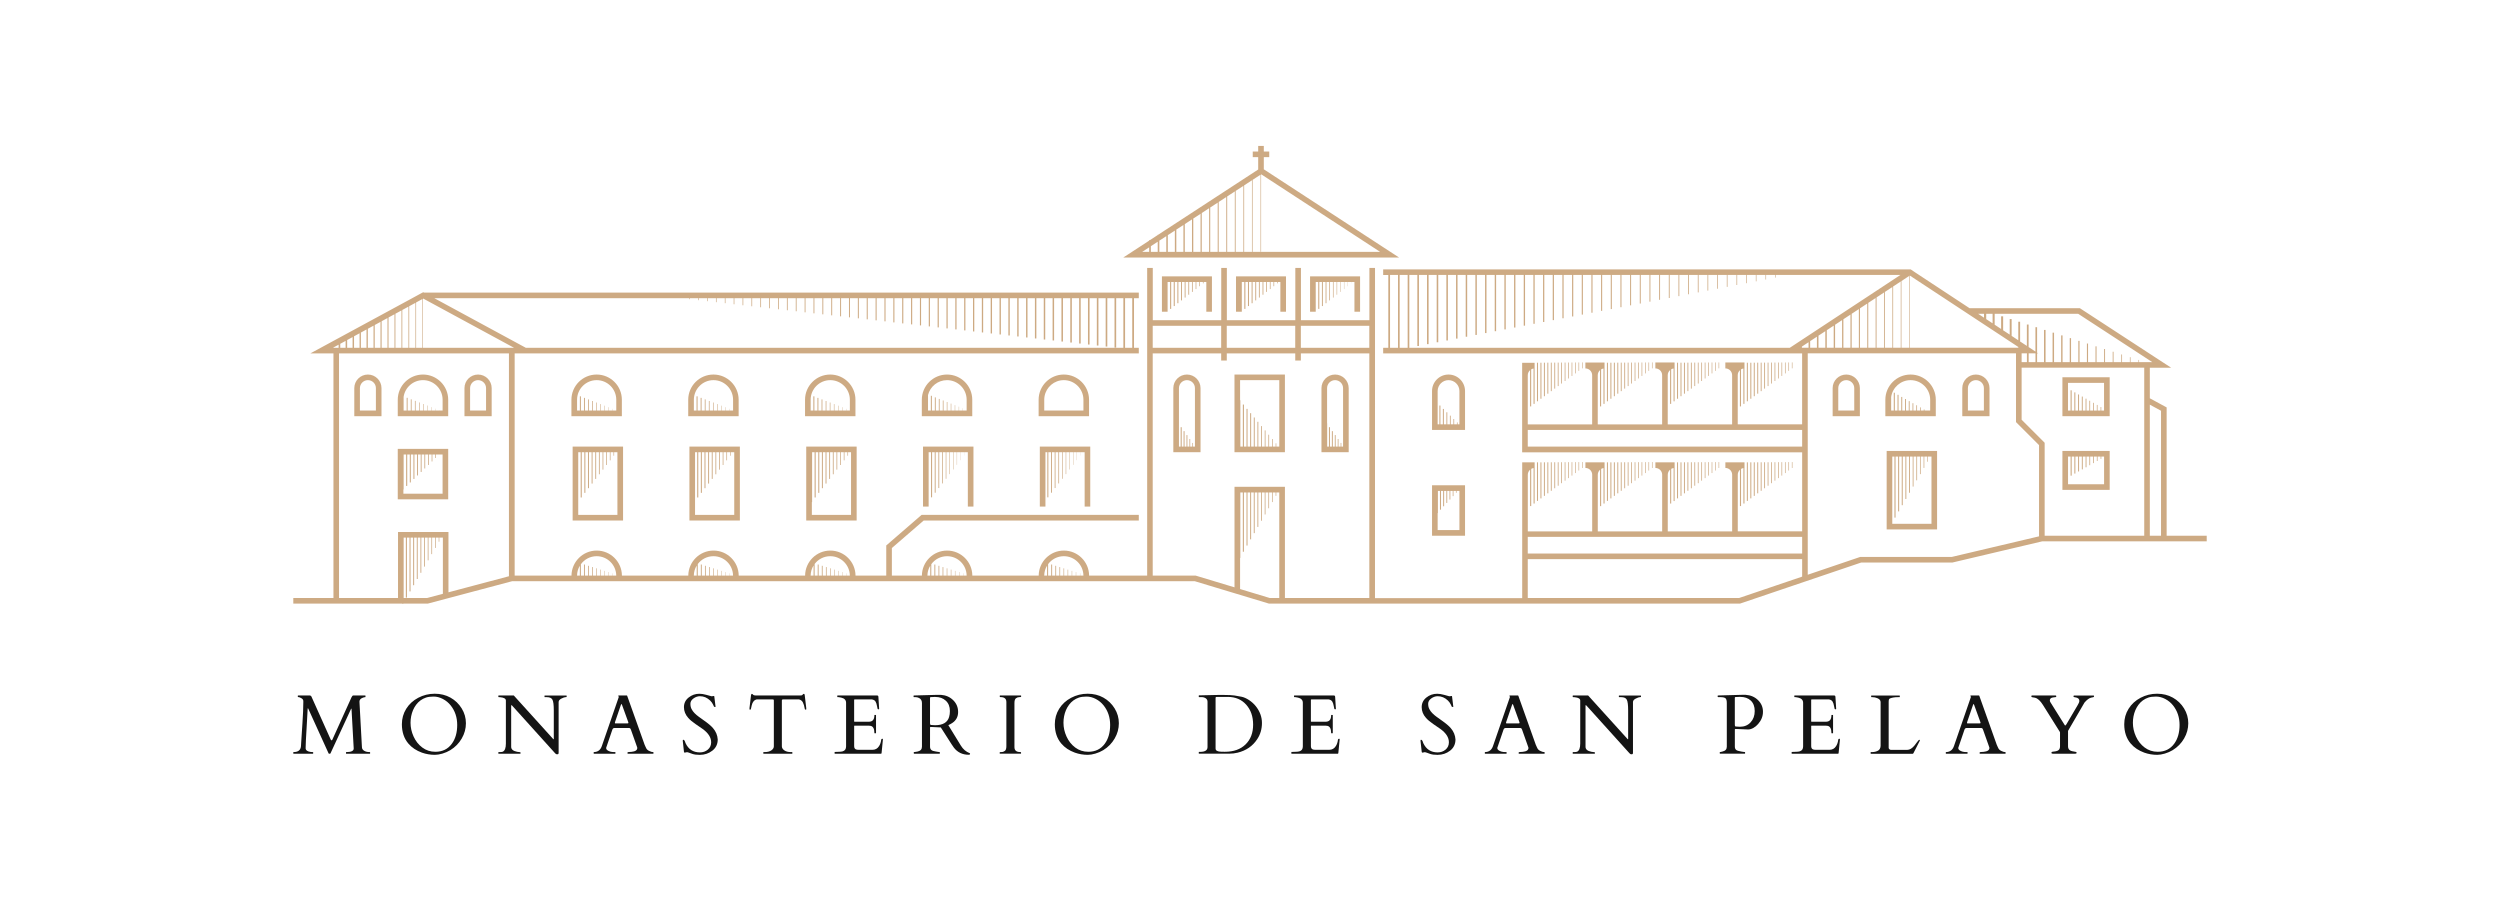 <svg xmlns="http://www.w3.org/2000/svg" id="Capa_2" viewBox="0 0 1085.33 391.07"><defs><style>.cls-1{fill:#cdaa83;}.cls-2{fill:#141414;}</style></defs><path class="cls-2" d="M135.85,326.5c.07,0,.11.05.11.14v.43c0,.1-.04.14-.11.14h-8.38c-.1,0-.14-.05-.14-.14v-.43c0-.1.05-.14.14-.14,1.96,0,3.03-.84,3.19-2.53.05-.49.1-1.31.15-2.45s.21-3.6.48-7.37c.26-3.77.39-6.83.39-9.16v-.66c0-.48-.27-.88-.82-1.2s-.94-.48-1.19-.48-.38-.05-.38-.14v-.43c0-.1.05-.14.14-.14h5.18c.23.04.41.17.56.39l8.41,18.75c.06.08.11.16.14.22s.13.09.27.08.25-.11.32-.31l8.32-18.41c.25-.48.48-.72.68-.72h5.22c.1,0,.14.05.14.14v.43c0,.1-.03.14-.09.14-.36,0-.8.12-1.33.36-.8.36-1.2.89-1.2,1.6l1.08,19.82c.02.62.35,1.12.97,1.51s1.44.57,2.44.57c.1,0,.14.05.14.14v.43c0,.1-.05.14-.14.14h-10.19c-.1,0-.14-.05-.14-.14v-.43c0-.1.05-.14.14-.14,2.14,0,3.21-.52,3.21-1.56l-.95-17.13c-.01-.12-.04-.18-.1-.18s-.1.05-.13.16l-8.92,19.3c-.05.08-.19.13-.41.13s-.36-.05-.39-.14l-8.79-19.34c-.07-.17-.14-.25-.21-.25s-.1.13-.1.39c0,.55-.14,3.15-.43,7.79s-.43,7.54-.43,8.68v.74c.14.68.82,1.12,2.03,1.33.35.06.71.09,1.09.09Z"></path><path class="cls-2" d="M192.08,327.16c-1.23.36-2.33.54-3.28.54-1.96,0-3.83-.32-5.62-.95-2.44-.89-4.4-2.19-5.88-3.93-1.89-2.21-2.83-5.02-2.83-8.41,0-2.45.63-4.69,1.88-6.7,1.26-2.02,2.99-3.61,5.21-4.78,2.22-1.17,4.6-1.76,7.16-1.76s4.84.57,6.86,1.7,3.64,2.7,4.86,4.68,1.83,4.14,1.83,6.45-.6,4.52-1.81,6.6c-1.21,2.09-2.86,3.78-4.97,5.07-1.04.63-2.18,1.13-3.41,1.49ZM178.23,313.83c0,1.99.44,3.96,1.32,5.91s2.14,3.55,3.78,4.78c1.64,1.23,3.53,1.85,5.69,1.85,3.06,0,5.45-1.17,7.16-3.52,1.54-2.12,2.31-4.82,2.31-8.11s-.94-6.12-2.83-8.5c-.92-1.16-2.05-2.09-3.38-2.79-1.33-.7-2.68-1.05-4.04-1.05s-2.47.15-3.34.45-1.65.71-2.36,1.23-1.33,1.14-1.87,1.86-.99,1.5-1.35,2.33c-.73,1.72-1.09,3.58-1.09,5.56Z"></path><path class="cls-2" d="M216.49,327.22c-.1,0-.14-.05-.14-.14v-.43c0-.1.06-.14.18-.14h.41c.66,0,1.11-.06,1.35-.18.89-.43,1.33-1.61,1.33-3.55v-18.64c0-.8-.78-1.28-2.33-1.44-.35-.04-.59-.05-.73-.05s-.21-.05-.21-.14v-.43c0-.1.05-.14.14-.14h6.57l17.03,18.82c.06.06.1.1.13.13s.06.04.12.04.08-.05.08-.16v-12.36c0-2.38-.2-3.94-.59-4.66s-1.19-1.09-2.39-1.09h-.91c-.1,0-.14-.05-.14-.14v-.43c0-.1.05-.14.14-.14h9.33c.1,0,.14.05.14.14v.43c0,.1-.18.14-.53.14s-.93.2-1.74.61-1.21.91-1.21,1.51v21.94c0,.26-.04.45-.11.57s-.24.17-.51.17-.47-.05-.6-.16-.29-.26-.47-.47l-18.5-20.51c-.12-.12-.23-.18-.32-.18-.06,0-.09.06-.09.18v17.91c0,1.09.86,1.81,2.58,2.15.48.1.84.14,1.09.14s.38.05.38.14v.43c0,.1-.05.14-.14.14h-9.33Z"></path><path class="cls-2" d="M267.18,327.07c0,.1-.05.14-.14.14h-9.17c-.1,0-.14-.05-.14-.14v-.43c0-.1.08-.14.23-.14,1.64-.07,2.74-.94,3.32-2.62l7.32-21.19s.02-.05.02-.09l-.2-.59c0-.06.02-.09.07-.09h3.59s.06.02.1.04.07.05.1.11l7.59,21.3c.17.32.3.62.4.88s.22.5.35.72c.29.49.76.87,1.42,1.13.55.28,1.05.41,1.51.41.1,0,.14.05.14.16v.41c0,.1-.05.14-.14.14h-10.98c-.1,0-.14-.05-.14-.14v-.43c0-.1.22-.16.66-.18s.81-.05,1.09-.07c1.66-.18,2.49-.74,2.49-1.69,0-.07-.01-.16-.04-.25l-2.71-7.64s-.04-.08-.07-.16c-.14-.41-.39-.61-.75-.61h-6.37c-.36,0-.64.2-.84.59-.04.08-.05.13-.05.14l-2.69,7.88v.16c0,.31.16.59.48.84.73.56,1.71.84,2.94.84h.47c.1,0,.14.05.14.14v.43ZM272.49,314.05c.22,0,.32-.09.32-.27,0-.1-.02-.2-.07-.32l-2.67-7.36c-.12-.32-.21-.48-.27-.48s-.16.17-.29.5l-2.51,7.34c-.05.12-.07.25-.07.39s.09.21.27.21h5.29Z"></path><path class="cls-2" d="M309.94,302.14c.12,0,.18.13.18.39l.47,3.82c.05.24.07.39.07.46s-.09.1-.28.1-.3-.02-.35-.07-.1-.13-.14-.24-.1-.24-.17-.39-.13-.29-.21-.43c-.25-.55-.65-1.09-1.18-1.63-1.32-1.27-2.8-1.9-4.45-1.9-.99,0-1.93.32-2.82.97s-1.33,1.41-1.33,2.29.16,1.64.49,2.29.76,1.24,1.3,1.79,1.15,1.08,1.85,1.58,1.4,1.01,2.12,1.52c1.9,1.33,3.25,2.46,4.05,3.41,1.26,1.46,1.94,3.1,2.05,4.92,0,2.03-.78,3.66-2.34,4.87s-3.38,1.82-5.45,1.82c-1.33,0-2.38-.13-3.17-.4s-1.32-.46-1.62-.58-.52-.18-.65-.18-.22,0-.26.02l-.88.18c-.16,0-.25-.13-.29-.38-.35-2.97-.52-4.54-.52-4.73s.01-.31.04-.38.11-.1.24-.1c.33,0,.64.48.91,1.44,1.26,2.69,3.34,4.04,6.26,4.04,1.34,0,2.48-.41,3.44-1.22s1.43-1.87,1.43-3.18c0-2.08-1.24-4.02-3.73-5.81-.71-.5-1.72-1.2-3.05-2.1s-2.39-1.79-3.18-2.69c-1.23-1.39-1.85-2.93-1.85-4.64s.68-3.1,2.04-4.19,2.92-1.63,4.67-1.63c.91,0,1.91.16,3.01.47,1.09.31,1.86.52,2.29.63l1-.13Z"></path><path class="cls-2" d="M331.39,326.64c0-.1.05-.14.16-.14h.5c1.17,0,2.11-.25,2.83-.75s1.07-1.09,1.07-1.76v-19.86c0-.25-.05-.39-.15-.42s-.22-.06-.37-.08h-6.89c-1.11.24-1.84,1.09-2.19,2.57-.19.79-.3,1.29-.34,1.52s-.1.33-.2.33h-.32c-.07,0-.11-.02-.11-.07v-.59l.66-5.6c.07-.37.19-.56.36-.56s.35.12.54.35.56.35,1.09.35h19.34c.51,0,.83-.06.93-.18s.21-.24.3-.35.22-.17.37-.17.25.06.29.18.07.25.1.38l.66,5.6v.59s-.04.07-.11.07h-.32c-.1,0-.16-.09-.2-.27-.19-1.2-.47-2.14-.83-2.84s-.93-1.13-1.7-1.3h-6.91c-.14.02-.27.05-.37.08s-.15.17-.15.42v19.86c0,.67.36,1.26,1.07,1.76s1.65.75,2.83.75h.52c.1,0,.14.05.14.14v.43c0,.1-.05.14-.14.14h-12.33c-.1,0-.14-.05-.14-.14v-.43Z"></path><path class="cls-2" d="M362.33,327.07v-.5c0-.1.05-.14.14-.14h.39c.5-.04,1.02-.06,1.54-.06s1-.07,1.44-.19c.98-.29,1.47-1,1.47-2.15v-18.91c0-1.18-.7-1.94-2.1-2.26-.39-.08-.8-.16-1.2-.22h-.38c-.1,0-.14-.05-.14-.14v-.43c0-.1.05-.14.14-.14h17.06c.22,0,.37.04.47.12s.16.25.18.51l.32,5.2c0,.12-.09.18-.27.18s-.31-.05-.39-.16c-.07-.12-.16-.56-.28-1.31s-.32-1.38-.62-1.88-.83-.82-1.58-.95h-7.48c-.16,0-.23.08-.23.23v9.28c0,.12.06.18.18.18h6.21c1.6,0,2.4-.93,2.4-2.8,0-.1.05-.14.14-.14h.43c.1,0,.14.05.14.14v7.68c0,.1-.05.14-.14.14h-.43c-.1,0-.14-.05-.14-.14,0-1.77-.51-2.79-1.54-3.07-.29-.07-.59-.11-.91-.11h-6.15c-.12,0-.18.06-.18.18v8.74c0,.9.41,1.41,1.24,1.52.24.04.49.05.75.05h5.97c1.23,0,2.19-.54,2.87-1.63.49-.78.79-1.67.9-2.67.04-.33.22-.5.54-.5.14,0,.22.08.22.23l-.59,6.03c-.07.17-.16.25-.25.25h-19.99c-.1,0-.14-.05-.14-.14Z"></path><path class="cls-2" d="M396.83,327.22c-.1,0-.14-.12-.14-.36v-.22c0-.1.05-.14.14-.14.07,0,.19-.01.34-.04s.32-.05.48-.07.32-.05.47-.08.25-.05.3-.06c1.22-.28,1.83-.97,1.83-2.08v-18.95c0-1.03-.41-1.76-1.24-2.19-.49-.26-1.02-.39-1.58-.39h-.68c-.1,0-.14-.05-.14-.14v-.43c0-.1.07-.14.22-.14l9.85-.27h1.81c2.12.14,3.89.91,5.32,2.31s2.14,3.11,2.14,5.15-.85,3.63-2.55,4.76c-.53.35-1.09.66-1.7.93l5.44,8.88c.94,1.55,2.21,2.65,3.8,3.28.13.04.2.12.2.25,0,.3-.2.45-.59.45-2.69,0-4.83-1.02-6.42-3.07-.35-.45-.69-.96-1.04-1.52l-4.65-7.28-4.27-.2h-.14c-.18,0-.27.08-.27.25v8.27c0,.66.19,1.15.56,1.47s1.01.54,1.92.66c.24.04.53.09.88.15s.58.1.71.1.19.05.19.14v.43c0,.1-.05.14-.14.14h-11.03ZM405.21,302.59c-.14,0-.3.01-.46.02s-.37.01-.62.02-.38.1-.38.3v10.87l.04.54c.04.25.15.38.34.39l1.83.11c3.36,0,5.39-1.2,6.08-3.59.23-.75.34-1.61.34-2.58,0-1.89-.59-3.38-1.77-4.47s-2.68-1.63-4.51-1.63c-.17,0-.32,0-.47,0l-.43.02Z"></path><path class="cls-2" d="M436.9,304.79c0-1.44-.83-2.15-2.48-2.15-.26,0-.39-.05-.39-.14v-.43c0-.1.05-.14.14-.14h8.99c.1,0,.14.05.14.14v.43c0,.1-.26.14-.79.14s-1.01.17-1.45.5-.66,1.02-.66,2.06v19.14c0,1.44.83,2.15,2.49,2.15.25,0,.38.05.38.14v.43c0,.1-.05.14-.14.14h-8.99c-.1,0-.14-.05-.14-.14v-.43c0-.1.26-.14.79-.14s1.01-.17,1.45-.5.66-1.02.66-2.06v-19.14Z"></path><path class="cls-2" d="M475.54,327.16c-1.23.36-2.33.54-3.28.54-1.96,0-3.83-.32-5.62-.95-2.44-.89-4.4-2.19-5.88-3.93-1.89-2.21-2.83-5.02-2.83-8.41,0-2.45.63-4.69,1.88-6.7s2.99-3.61,5.21-4.78c2.22-1.17,4.6-1.76,7.16-1.76s4.84.57,6.86,1.7,3.64,2.7,4.86,4.68,1.83,4.14,1.83,6.45-.6,4.52-1.81,6.6c-1.21,2.09-2.86,3.78-4.97,5.07-1.04.63-2.18,1.13-3.41,1.49ZM461.69,313.83c0,1.99.44,3.96,1.32,5.91s2.14,3.55,3.78,4.78c1.64,1.23,3.53,1.85,5.69,1.85,3.06,0,5.45-1.17,7.16-3.52,1.54-2.12,2.31-4.82,2.31-8.11s-.94-6.12-2.83-8.5c-.92-1.16-2.05-2.09-3.38-2.79-1.33-.7-2.68-1.05-4.04-1.05s-2.47.15-3.34.45-1.65.71-2.36,1.23-1.33,1.14-1.87,1.86-.99,1.5-1.35,2.33c-.73,1.72-1.09,3.58-1.09,5.56Z"></path><path class="cls-2" d="M520.42,302.01c0-.1.05-.14.14-.14h.39l5.76-.13c.69-.02,1.45-.04,2.26-.04h2.24c2.08,0,3.65.08,4.69.23s2.08.34,3.09.55c1.01.21,2.09.68,3.23,1.43s2.13,1.64,2.97,2.69c1.77,2.25,2.66,4.68,2.66,7.28s-.68,4.95-2.05,7.01c-1.96,3-4.8,4.96-8.52,5.88-1.18.29-2.4.43-3.64.43h-13.08c-.1,0-.14-.05-.14-.14v-.5c0-.1.05-.14.14-.14h.39c2.18,0,3.27-.69,3.27-2.08v-19.66c0-.67-.26-1.18-.77-1.52s-1.09-.51-1.74-.51h-1.15c-.1,0-.14-.05-.14-.14v-.5ZM528.17,302.55c-.3,0-.45.16-.45.48v21.94c0,.89.83,1.35,2.49,1.38.49.01,1,.02,1.54.02,3.82,0,6.81-1.07,9-3.21,2.18-2.14,3.27-4.99,3.27-8.55s-1.01-6.46-3.02-8.7-4.67-3.36-7.96-3.36h-4.88Z"></path><path class="cls-2" d="M560.62,327.07v-.5c0-.1.05-.14.14-.14h.39c.5-.04,1.02-.06,1.54-.06s1-.07,1.44-.19c.98-.29,1.47-1,1.47-2.15v-18.91c0-1.18-.7-1.94-2.1-2.26-.39-.08-.8-.16-1.2-.22h-.38c-.1,0-.14-.05-.14-.14v-.43c0-.1.05-.14.14-.14h17.06c.22,0,.37.04.47.12s.16.25.18.51l.32,5.2c0,.12-.09.18-.27.18s-.31-.05-.39-.16c-.07-.12-.16-.56-.28-1.31s-.32-1.38-.62-1.88-.83-.82-1.58-.95h-7.48c-.16,0-.23.08-.23.23v9.28c0,.12.06.18.18.18h6.21c1.6,0,2.4-.93,2.4-2.8,0-.1.05-.14.14-.14h.43c.1,0,.14.05.14.14v7.68c0,.1-.05.14-.14.14h-.43c-.1,0-.14-.05-.14-.14,0-1.77-.51-2.79-1.54-3.07-.29-.07-.59-.11-.91-.11h-6.15c-.12,0-.18.06-.18.18v8.74c0,.9.41,1.41,1.24,1.52.24.04.49.05.75.05h5.97c1.23,0,2.19-.54,2.87-1.63.49-.78.79-1.67.9-2.67.04-.33.22-.5.54-.5.14,0,.22.08.22.23l-.59,6.03c-.07.17-.16.25-.25.25h-19.99c-.1,0-.14-.05-.14-.14Z"></path><path class="cls-2" d="M630.22,302.14c.12,0,.18.13.18.39l.47,3.82c.05.24.07.39.07.46s-.09.1-.28.1-.3-.02-.35-.07-.1-.13-.14-.24-.1-.24-.17-.39-.13-.29-.21-.43c-.25-.55-.65-1.09-1.18-1.63-1.32-1.27-2.8-1.9-4.45-1.9-.99,0-1.93.32-2.82.97s-1.33,1.41-1.33,2.29.16,1.64.49,2.29.76,1.24,1.3,1.79,1.15,1.08,1.85,1.58,1.4,1.01,2.12,1.52c1.9,1.33,3.25,2.46,4.05,3.41,1.26,1.46,1.94,3.1,2.05,4.92,0,2.03-.78,3.66-2.34,4.87s-3.38,1.82-5.45,1.82c-1.33,0-2.38-.13-3.17-.4s-1.32-.46-1.62-.58-.52-.18-.65-.18-.22,0-.26.02l-.88.18c-.16,0-.25-.13-.29-.38-.35-2.97-.52-4.54-.52-4.73s.01-.31.04-.38.11-.1.24-.1c.33,0,.64.48.91,1.44,1.26,2.69,3.34,4.04,6.26,4.04,1.34,0,2.48-.41,3.44-1.22.95-.81,1.43-1.87,1.43-3.18,0-2.08-1.24-4.02-3.73-5.81-.71-.5-1.72-1.2-3.05-2.1s-2.39-1.79-3.18-2.69c-1.23-1.39-1.85-2.93-1.85-4.64s.68-3.1,2.04-4.19,2.92-1.63,4.67-1.63c.91,0,1.91.16,3.01.47,1.09.31,1.86.52,2.29.63l1-.13Z"></path><path class="cls-2" d="M654.06,327.07c0,.1-.05.14-.14.14h-9.17c-.1,0-.14-.05-.14-.14v-.43c0-.1.08-.14.23-.14,1.64-.07,2.74-.94,3.32-2.62l7.32-21.19s.02-.05.02-.09l-.2-.59c0-.06.02-.09.07-.09h3.59s.06.02.1.04.07.05.1.11l7.59,21.3c.17.32.3.62.4.88s.22.5.35.72c.29.49.76.87,1.42,1.13.55.28,1.05.41,1.51.41.1,0,.14.05.14.16v.41c0,.1-.05.14-.14.14h-10.98c-.1,0-.14-.05-.14-.14v-.43c0-.1.22-.16.66-.18s.81-.05,1.09-.07c1.66-.18,2.49-.74,2.49-1.69,0-.07-.01-.16-.04-.25l-2.71-7.64s-.04-.08-.07-.16c-.14-.41-.39-.61-.75-.61h-6.37c-.36,0-.64.2-.84.59-.04.08-.05.13-.05.14l-2.69,7.88v.16c0,.31.16.59.48.84.73.56,1.71.84,2.94.84h.47c.1,0,.14.05.14.14v.43ZM659.37,314.05c.22,0,.32-.09.32-.27,0-.1-.02-.2-.07-.32l-2.67-7.36c-.12-.32-.21-.48-.27-.48s-.16.17-.29.5l-2.51,7.34c-.05.12-.07.25-.07.39s.09.21.27.21h5.29Z"></path><path class="cls-2" d="M682.9,327.22c-.1,0-.14-.05-.14-.14v-.43c0-.1.06-.14.18-.14h.41c.66,0,1.11-.06,1.35-.18.89-.43,1.33-1.61,1.33-3.55v-18.64c0-.8-.78-1.28-2.33-1.44-.35-.04-.59-.05-.73-.05s-.21-.05-.21-.14v-.43c0-.1.05-.14.14-.14h6.57l17.03,18.82c.06.06.1.1.13.13s.06.04.12.04.08-.05.08-.16v-12.36c0-2.38-.2-3.94-.59-4.66s-1.19-1.09-2.39-1.09h-.91c-.1,0-.14-.05-.14-.14v-.43c0-.1.05-.14.14-.14h9.33c.1,0,.14.05.14.14v.43c0,.1-.18.14-.53.14s-.93.2-1.74.61-1.21.91-1.21,1.51v21.94c0,.26-.04.45-.11.57s-.24.17-.51.17-.47-.05-.6-.16-.29-.26-.47-.47l-18.5-20.51c-.12-.12-.23-.18-.32-.18-.06,0-.09.06-.09.18v17.91c0,1.09.86,1.81,2.58,2.15.48.1.84.14,1.09.14s.38.05.38.14v.43c0,.1-.05.14-.14.14h-9.33Z"></path><path class="cls-2" d="M746.73,327.22c-.1,0-.14-.12-.14-.36v-.22c0-.1.06-.14.18-.14s.3-.04.53-.11.41-.12.53-.14c1.22-.28,1.83-.97,1.83-2.08v-18.95c0-1.1-.2-1.8-.61-2.11s-1.14-.46-2.21-.46h-.81c-.25,0-.38-.14-.38-.43,0-.17.08-.27.23-.3h.13l10.06-.27h1.81c2.14.14,3.92.91,5.35,2.31s2.13,3.08,2.13,5.03-.7,3.73-2.1,5.32c-.61.71-1.3,1.28-2.06,1.71s-1.52.66-2.26.67l-5.38-.22h-.14c-.18,0-.27.08-.27.25v7.37c0,.66.18,1.14.54,1.45s1.12.56,2.28.74c.16.02.41.06.75.12s.58.08.7.08.18.05.18.14v.43c0,.1-.05.14-.14.14h-10.73ZM754.6,302.56c-.14,0-.3.01-.46.02s-.37.01-.62.02-.38.1-.38.3v11.57l.04.54c.04.25.15.38.34.39l1.83.11c1.93,0,3.48-.65,4.66-1.94s1.77-2.92,1.77-4.87-.57-3.47-1.71-4.55-2.66-1.61-4.57-1.61c-.17,0-.32,0-.47,0l-.43.02Z"></path><path class="cls-2" d="M777.81,327.07v-.5c0-.1.05-.14.14-.14h.39c.5-.04,1.02-.06,1.54-.06s1-.07,1.44-.19c.98-.29,1.47-1,1.47-2.15v-18.91c0-1.18-.7-1.94-2.1-2.26-.39-.08-.8-.16-1.2-.22h-.38c-.1,0-.14-.05-.14-.14v-.43c0-.1.05-.14.14-.14h17.06c.22,0,.37.04.47.12s.16.25.18.51l.32,5.2c0,.12-.09.18-.27.18s-.31-.05-.39-.16c-.07-.12-.16-.56-.28-1.31s-.32-1.38-.62-1.88-.83-.82-1.58-.95h-7.48c-.16,0-.23.08-.23.23v9.28c0,.12.06.18.18.18h6.21c1.6,0,2.4-.93,2.4-2.8,0-.1.05-.14.14-.14h.43c.1,0,.14.05.14.14v7.68c0,.1-.05.14-.14.14h-.43c-.1,0-.14-.05-.14-.14,0-1.77-.51-2.79-1.54-3.07-.29-.07-.59-.11-.91-.11h-6.15c-.12,0-.18.06-.18.18v8.74c0,.9.41,1.41,1.24,1.52.24.04.49.05.75.05h5.97c1.23,0,2.19-.54,2.87-1.63.49-.78.79-1.67.9-2.67.04-.33.22-.5.54-.5.14,0,.22.08.22.23l-.59,6.03c-.07.17-.16.25-.25.25h-19.99c-.1,0-.14-.05-.14-.14Z"></path><path class="cls-2" d="M812.24,327.22c-.1,0-.14-.05-.14-.14v-.43c0-.1.05-.14.14-.14h.43c1.03,0,1.93-.22,2.69-.65.31-.18.57-.46.77-.83s.3-.8.3-1.26v-18.98c0-.74-.48-1.31-1.44-1.7-.67-.29-1.38-.43-2.13-.43h-.39c-.1,0-.14-.05-.14-.14v-.43c0-.1.05-.14.14-.14h12.15c.1,0,.14.05.14.14v.43c0,.1-.05.14-.14.14h-.77c-1.23,0-2.32.17-3.27.52-.28.1-.45.25-.53.48s-.12.6-.12,1.14v19.9c.02.2.13.39.32.57s.41.27.65.27h7.09c1.06,0,2.11-.63,3.14-1.88.28-.33.62-.78,1.02-1.34s.66-.87.75-.94c.38-.29.57-.28.57.02,0,.07-.02.14-.05.22l-2.71,5.31c-.11.22-.23.32-.38.32h-18.1Z"></path><path class="cls-2" d="M854.18,327.07c0,.1-.05.14-.14.14h-9.17c-.1,0-.14-.05-.14-.14v-.43c0-.1.08-.14.23-.14,1.64-.07,2.74-.94,3.32-2.62l7.32-21.19s.02-.05.02-.09l-.2-.59c0-.06.02-.09.07-.09h3.59s.06.02.1.04.07.05.1.11l7.59,21.3c.17.32.3.62.4.88s.22.5.35.72c.29.49.76.87,1.42,1.13.55.28,1.05.41,1.51.41.1,0,.14.05.14.16v.41c0,.1-.05.14-.14.14h-10.98c-.1,0-.14-.05-.14-.14v-.43c0-.1.22-.16.66-.18s.81-.05,1.09-.07c1.66-.18,2.49-.74,2.49-1.69,0-.07-.01-.16-.04-.25l-2.71-7.64s-.04-.08-.07-.16c-.14-.41-.39-.61-.75-.61h-6.37c-.36,0-.64.2-.84.59-.04.08-.05.13-.05.14l-2.69,7.88v.16c0,.31.16.59.48.84.73.56,1.71.84,2.94.84h.47c.1,0,.14.05.14.14v.43ZM859.49,314.05c.22,0,.32-.09.32-.27,0-.1-.02-.2-.07-.32l-2.67-7.36c-.12-.32-.21-.48-.27-.48s-.16.17-.29.5l-2.51,7.34c-.05.12-.07.25-.07.39s.09.21.27.21h5.29Z"></path><path class="cls-2" d="M891.23,327.22c-.41,0-.61-.12-.61-.36v-.18c0-.19.18-.31.53-.35s.58-.07.69-.08c.91-.1,1.55-.32,1.92-.67s.56-.88.56-1.59v-5.94c0-.08-.02-.17-.05-.27l-7.34-11.7c-1.15-1.83-2.28-2.88-3.41-3.16-.06-.01-.17-.04-.32-.07s-.5-.1-1.04-.18c-.19-.04-.29-.17-.29-.4s.09-.35.27-.35h10.26c.2,0,.3.12.3.36s-.1.36-.3.36c-.8.08-1.33.17-1.6.25-.6.22-.9.6-.9,1.15,0,.29.07.54.22.77l6.06,9.69c.13.19.21.31.24.37s.1.08.2.08.26-.17.48-.52l4.84-8.23c.14-.29.31-.6.49-.92s.28-.67.28-1.01c0-.87-.6-1.39-1.79-1.54-.43-.06-.66-.13-.7-.2s-.05-.16-.05-.27c0-.22.1-.32.3-.32h8.38c.17,0,.25.08.25.25s-.03.28-.08.34-.13.1-.22.13-.19.05-.3.07-.34.07-.7.15c-.84.2-1.75.87-2.73,1.99-.11.13-.17.21-.18.23l-7.09,12.2v6.69c0,.65.18,1.15.55,1.52s.98.61,1.85.73,1.3.25,1.3.42v.2c0,.24-.2.36-.61.36h-9.67Z"></path><path class="cls-2" d="M939.81,327.16c-1.23.36-2.33.54-3.28.54-1.96,0-3.83-.32-5.62-.95-2.44-.89-4.4-2.19-5.88-3.93-1.89-2.21-2.83-5.02-2.83-8.41,0-2.45.63-4.69,1.88-6.7,1.26-2.02,2.99-3.61,5.21-4.78,2.22-1.17,4.6-1.76,7.16-1.76s4.84.57,6.86,1.7,3.64,2.7,4.86,4.68,1.83,4.14,1.83,6.45-.6,4.52-1.81,6.6c-1.21,2.09-2.86,3.78-4.97,5.07-1.04.63-2.18,1.13-3.41,1.49ZM925.96,313.83c0,1.99.44,3.96,1.32,5.91s2.14,3.55,3.78,4.78c1.64,1.23,3.53,1.85,5.69,1.85,3.06,0,5.45-1.17,7.16-3.52,1.54-2.12,2.31-4.82,2.31-8.11s-.94-6.12-2.83-8.5c-.92-1.16-2.05-2.09-3.38-2.79-1.33-.7-2.68-1.05-4.04-1.05s-2.47.15-3.34.45-1.65.71-2.36,1.23-1.33,1.14-1.87,1.86-.99,1.5-1.35,2.33c-.73,1.72-1.09,3.58-1.09,5.56Z"></path><path class="cls-1" d="M940.61,232.58v-55.71l-7.3-3.96v-13.27h9.26l-39.64-25.85h-44.34s-1,0-1,0h0s-2.55,0-2.55,0h0s-21.88-14.4-21.88-14.4l-.51-.34-1.35-.88h.01s-1.82-1.23-1.82-1.23h-229.01v2.44h2.23v31.61h-2.23v2.44h177.29l.03-.02h4.56v30.81h-27.95v-21.36c0-.85.37-1.61.94-2.14v15.7h.48v-16.06c.31-.19.65-.32,1.02-.38v15.34h.47v-15.39s.01,0,.02,0v-2.57h-8.31v2.57c1.62,0,2.94,1.32,2.94,2.94v21.36h-27.95v-7.81h0v-13.6c.01-.87.41-1.63,1.02-2.16v14.66h.47v-15c.31-.18.66-.3,1.04-.35v14.25h.45v-16.74h-.04v-.12h-8.31v2.57c1.62,0,2.94,1.32,2.94,2.94v21.36h-27.95v-21.36c0-.86.38-1.63.98-2.17v15.73h.48v-16.08c.31-.18.65-.31,1.02-.37v15.35h.47v-17.83h-.01v-.13h-8.31v2.57c1.62,0,2.94,1.32,2.94,2.94v21.36h-27.95v-21.36c0-.87.39-1.65,1-2.19v15.74h.48v-16.09c.31-.18.65-.3,1.02-.36v15.35h.47v-17.83h-5.41v38.8h0v.05h121.56v34.32h-27.95v-24.6c0-.85.37-1.61.94-2.14v15.77h.48v-16.13c.31-.19.65-.32,1.02-.38v15.41h.47v-15.46s.01,0,.02,0v-2.44h-8.31v2.44c1.62,0,2.94,1.32,2.94,2.94v24.6h-27.95v-10.98h0v-13.67c.01-.87.41-1.63,1.02-2.16v14.73h.47v-15.06c.31-.18.66-.3,1.04-.35v14.32h.45v-16.74h-.04v-.06h-8.31v2.44c1.62,0,2.94,1.32,2.94,2.94v24.6h-27.95v-24.6c0-.86.38-1.63.98-2.17v15.79h.48v-16.15c.31-.18.65-.31,1.02-.37v15.41h.47v-17.83h-.01v-.07h-8.31v2.44c1.62,0,2.94,1.32,2.94,2.94v24.6h-27.95v-24.6c0-.87.39-1.65,1-2.19v15.81h.48v-16.16c.31-.18.65-.3,1.02-.36v15.42h.47v-17.83h-.03v-.07h-5.37v58.95h-63.91V116.33h-2.44v22.67h-29.72v-22.67h-2.44v22.67h-29.72v-22.67h-2.44v22.67h-29.72v-22.67h-2.44v133.55h-25.2c-.05-6-4.94-10.86-10.95-10.86s-10.89,4.86-10.94,10.86h-28.81c-.05-6-4.94-10.86-10.95-10.86s-10.9,4.86-10.95,10.86h-13.03v-11.96l13.81-11.95h93.39v-2.44h-94.3l-15.34,13.27v13.08h-13.34c-.05-6-4.94-10.86-10.95-10.86s-10.89,4.86-10.94,10.86h-28.82c-.05-6-4.94-10.86-10.94-10.86s-10.9,4.86-10.95,10.86h-28.81c-.05-6-4.94-10.86-10.95-10.86s-10.9,4.86-10.95,10.86h-24.67v-96.46h270.96v-2.44h-2.08v-21.52h2.08v-2.44H184.06l-.31-.17-.31.17h-.03l-4.8,2.62-43.87,23.78h10.02v106.19h-17.43v2.43h47.28v.1h.5v-.1h10.64l36.59-9.72h296.34l32.2,9.72h204.53l52.6-17.83h39.61l38.95-9.19h71.44v-2.44h-17.4ZM259.02,241.46c4.66,0,8.46,3.77,8.51,8.42h-1.42v-.97h-.09v.97h-1.65v-1.52h-.14v1.52h-1.6v-2.06h-.18v2.06h-1.56v-2.61h-.23v2.61h-1.51v-3.16h-.27v3.16h-1.47v-3.71h-.32v3.71h-1.42v-4.25h-.36v4.25h-1.38v-4.8h-.41v4.8h-1.33v-4.95c1.55-2.11,4.04-3.47,6.84-3.47ZM180.64,131.31l2.74-1.49h0s0,21.16,0,21.16h-2.74v-19.67h0ZM183.63,129.68l.12-.06,39.4,21.36h-39.52v-21.3ZM491.54,150.98h-3.11v-21.52h3.11v21.52ZM299.27,129.46v.43h.25v-.43h3.6v.87h.26v-.87h3.59v1.31h.27v-1.31h3.58v1.74s.28,0,.28,0v-1.74h3.57v2.18h.29v-2.18h3.56v2.62h.3v-2.62h3.55v3.06h.31v-3.06h3.54v3.49h.32v-3.49h3.53v3.93h.33v-3.93h3.52v4.37h.34v-4.37h3.51v4.81h.35v-4.81h3.5v5.24h.36v-5.24h3.49v5.68h.37v-5.68h3.48v6.12h.38v-6.12h3.47v6.56h.39v-6.56h3.46v6.99h.4v-6.99h3.45v7.43h.41v-7.43h3.44v7.87h.42v-7.87h3.43v8.3h.43v-8.3h3.42v8.74s.44,0,.44,0v-8.74h3.41v9.18h.45v-9.18h3.4v9.62h.46v-9.62h3.39v10.05h.47v-10.05h3.38v10.49h.48v-10.49h3.37v10.93h.49v-10.93h3.36v11.37h.5v-11.37h3.35v11.8h.5v-11.8h3.34v12.24h.51v-12.24h3.33v12.68h.52v-12.68h3.32v13.12h.53v-13.12h3.31v13.55h.54v-13.55h3.3v13.99h.55v-13.99h3.29v14.43h.56v-14.43h3.28v14.86h.57v-14.86h3.27v15.3h.58v-15.3h3.26v15.74h.59v-15.74h3.25v16.18h.6v-16.18h3.24v16.61h.61v-16.61h3.23v17.05h.62v-17.05h3.22v17.49h.63v-17.49h3.21v17.93h.64v-17.93h3.2v18.36h.65v-18.36h3.19v18.8h.66v-18.8h3.18v19.24h.67v-19.24h3.17v19.68h.68v-19.68h3.16v20.11h.69v-20.11h3.15v20.55h.7v-20.55h3.14v20.99h.71v-20.99h3.13v21.42h.72v-21.42h3.12v21.52H228.26l-39.7-21.52h110.71ZM180.35,131.47h0s0-.01,0-.01v19.52h-2.7v-18.04h0s2.7-1.47,2.7-1.47ZM144.72,150.88h0s2.28-1.24,2.28-1.24v1.34h-2.28v-.1ZM147.72,149.25h0s2.32-1.26,2.32-1.26v2.99h-2.32v-1.73ZM150.71,147.62l2.36-1.28v4.64h-2.36v-3.36ZM153.7,145.99l2.4-1.31h0s0,6.3,0,6.3h-2.4v-4.99ZM156.69,144.36h0s2.43-1.33,2.43-1.33h0s0,7.95,0,7.95h-2.44v-6.62ZM159.69,142.73l2.47-1.35h0s0,9.6,0,9.6h-2.47v-8.25ZM162.68,141.1l2.51-1.37h0s0,11.25,0,11.25h-2.51v-9.88ZM165.67,139.46h0s2.55-1.39,2.55-1.39v12.91h-2.55v-11.52ZM168.67,137.83h0s2.59-1.41,2.59-1.41v14.56h-2.59v-13.15ZM171.66,136.2l2.63-1.43v16.21h-2.63v-14.78ZM174.65,134.57l2.67-1.45v17.86h-2.67v-16.41ZM147.19,153.42h73.76v96.74l-26.26,6.98v-26.18h-21.9v28.65h-25.61v-106.19ZM185.43,259.61h-10.19v-26.21h.95v26.04h.48v-26.04h1.11v23.35h.45v-23.35h1.13v20.65h.43v-20.65h1.15v17.96h.41v-17.96h1.17v15.26h.39v-15.26h1.2v12.57h.36v-12.57h1.22v9.87h.34v-9.87h1.24v7.17h.32v-7.17h1.27v4.48h.3v-4.48h1.29v1.78h.27v-1.78h1.55v24.39h0s-6.83,1.82-6.83,1.82ZM251.73,245.6v4.28h-1.22c.02-1.56.46-3.03,1.22-4.28ZM309.73,241.46c4.66,0,8.46,3.77,8.51,8.42h-1.39v-.97h-.09v.97h-1.65v-1.52h-.14v1.52h-1.6v-2.06h-.18v2.06h-1.56v-2.61h-.23v2.61h-1.51v-3.16h-.27v3.16h-1.47v-3.71h-.32v3.71h-1.42v-4.25h-.36v4.25h-1.38v-4.8h-.41v4.8h-1.33v-5.02c1.56-2.07,4.03-3.4,6.8-3.4ZM302.47,245.53v4.35h-1.26c.02-1.59.47-3.09,1.26-4.35ZM360.43,241.46c4.66,0,8.46,3.77,8.51,8.42h-1.36v-.97h-.09v.97h-1.65v-1.52h-.14v1.52h-1.6v-2.06h-.18v2.06h-1.56v-2.61h-.23v2.61h-1.51v-3.16h-.27v3.16h-1.47v-3.71h-.32v3.71h-1.42v-4.25h-.36v4.25h-1.38v-4.8h-.41v4.8h-1.33v-5.05c1.56-2.05,4.02-3.37,6.78-3.37ZM353.2,245.49v4.39h-1.28c.02-1.61.48-3.11,1.28-4.39ZM411.14,241.46c4.66,0,8.46,3.77,8.51,8.42h-1.42v-.97h-.09v.97h-1.65v-1.52h-.14v1.52h-1.6v-2.06h-.18v2.06h-1.56v-2.61h-.23v2.61h-1.51v-3.16h-.27v3.16h-1.47v-3.71h-.32v3.71h-1.42v-4.25h-.36v4.25h-1.38v-4.8h-.41v4.8h-1.33v-4.96c1.54-2.1,4.03-3.46,6.83-3.46ZM403.85,245.6v4.28h-1.23c.02-1.57.46-3.03,1.23-4.28ZM461.84,241.46c4.67,0,8.46,3.77,8.51,8.42h-1.41v-.97h-.09v.97h-1.65v-1.52h-.14v1.52h-1.6v-2.06h-.18v2.06h-1.56v-2.61h-.23v2.61h-1.51v-3.16h-.27v3.16h-1.47v-3.71h-.32v3.71h-1.42v-4.25h-.36v4.25h-1.38v-4.8h-.41v4.8h-1.33v-4.98s0,0,0,0c1.55-2.09,4.03-3.44,6.82-3.44ZM454.56,245.58v4.3h-1.23c.02-1.57.46-3.04,1.23-4.3ZM938.17,178.32v54.26h-4.86v-56.9l4.86,2.64ZM930.88,232.58h-43.23v-40.36l-10-10v-22.59h53.23v72.95ZM879.95,153.4v3.8h-2.3v-3.8h2.3ZM880.71,157.2v-3.8h2.96v3.8h-2.96ZM934.38,157.2h-5.75v-.95h-.25v.95h-3.44v-2.13h-.29v2.13h-3.4v-3.32h-.33v3.32h-3.36v-4.5h-.37v4.5h-3.32v-5.68h-.41v5.68h-3.28v-6.86h-.45v6.86h-3.24v-8.05h-.49v8.05h-3.2v-9.23h-.53v9.23h-3.16v-10.41h-.57v10.41h-3.12v-11.59h-.61v11.59h-3.08v-12.77h-.64v12.77h-3.04v-13.96h-.68v13.96h-3v-3.8h.45l-.45-.3h0v-11.04h-.72v10.56h0s-2.96-1.95-2.96-1.95v-9.79h-.76v9.29l-2.93-1.92v-8.56h-.8v8.03l-2.88-1.9v-7.31h-.84v6.76l-2.85-1.88v-6.06h-.88v5.49l-2.8-1.85v-4.75h36.24l32.17,20.98ZM861.32,137.91l-2.57-1.69h2.57v1.69ZM862.28,136.22h2.77v4.15l-2.77-1.83v-2.32ZM857.6,138.38l1,.66,2.72,1.79.96.63,2.77,1.82.92.61,2.8,1.84.88.58,2.85,1.88.84.55,2.88,1.9v.32h-47.15v-31.32l.03-.02,28.5,18.76ZM828.82,119.8v31.16h-3.35v-28.95l3.35-2.21h0ZM782.26,150.46h0s2.89-1.9,2.89-1.9v2.4h-2.89v-.5ZM785.86,148.09h0s2.92-1.92,2.92-1.92h0s0,4.79,0,4.79h-2.93v-2.87ZM789.47,145.72h0s2.96-1.95,2.96-1.95h0s0,7.19,0,7.19h-2.97v-5.24ZM793.07,143.35h0s3-1.98,3-1.98h0s0,9.59,0,9.59h-3v-7.61ZM796.67,140.98h0s3.04-2.01,3.04-2.01h0s0,11.99,0,11.99h-3.04v-9.98ZM800.27,138.6h0s3.08-2.03,3.08-2.03v14.39h-3.08v-12.36ZM803.87,136.23h0s3.12-2.05,3.12-2.05v16.78h-3.12v-14.73ZM807.47,133.86h0s3.16-2.08,3.16-2.08v19.18h-3.16v-17.1ZM811.07,131.49h0s3.2-2.11,3.2-2.11v21.58h-3.2v-19.47ZM814.67,129.12l3.23-2.13h0s0,23.97,0,23.97h-3.23v-21.84ZM818.27,126.75l3.27-2.15h0s0-.01,0-.01v26.37h-3.27v-24.21ZM821.87,124.37l3.31-2.17h0s0,28.76,0,28.76h-3.31v-26.59ZM811.27,128.44l-6.57,4.32-27.68,18.22h-165.19v-31.61s3.48,0,3.48,0v30.84h.7v-30.84h3.5v30.04h.69v-30.04h3.51v29.23h.68v-29.23h3.52v28.43h.67v-28.43h3.53v27.63h.65v-27.63h3.55v26.83h.64v-26.83h3.56v26.03h.63v-26.03h3.57v25.22h.62v-25.22h3.58v24.42h.6v-24.42h3.59v23.62h.59v-23.62h3.61v22.82h.58v-22.82h3.62v22.02h.57v-22.02h3.63v21.21h.55v-21.21h3.64v20.41h.54v-20.41h3.66v19.61h.53v-19.61h3.67v18.81h.52v-18.81h3.68v18.01h.51v-18.01h3.69v17.2h.49v-17.2h3.7v16.4h.48v-16.4h3.72v15.6h.47v-15.6h3.73v14.8h.46v-14.8h3.74v14h.45v-14h3.75v13.19h.43v-13.19h3.77v12.39h.42v-12.39h3.78v11.59h.41v-11.59h3.79v10.79h.4v-10.79h3.8v9.99h.38v-9.99h3.81v9.18h.37v-9.18h3.83v8.38h.36v-8.38h3.84v7.58h.35v-7.58h3.85v6.78h.33v-6.78h3.86v5.98h.32v-5.98h3.88v5.17h.31v-5.17h3.89v4.37h.3v-4.37h3.9v3.57h.29v-3.57h3.91v2.77h.27v-2.77h3.92v1.97h.26v-1.97h3.94v1.16h.25v-1.16h54.13l-13.76,9.07ZM611.11,150.98h-3.47v-31.61h3.47v31.61ZM603.46,119.37h3.46v31.61h-3.46v-31.61ZM663.25,193.88v-7.23h119.12v7.23h-119.12ZM663.25,233.08h119.12v7.23h-119.12v-7.23ZM594.46,141.44v9.54h-29.72v-9.54h29.72ZM562.3,141.44v9.54h-29.72v-9.54h29.72ZM500.43,141.44h29.72v9.54h-29.72v-9.54ZM500.43,249.88v-96.46h29.72v3.1h2.44v-3.1h29.72v3.1h2.44v-3.1h29.72v106.19h-36.64v-48.26h-21.89v43.63l-16.89-5.1h-18.61ZM538.36,255.72v-13.49h.11v-28.44h1.08v25.74h.48v-25.74h1.11v23.05h.45v-23.05h1.13v20.35h.43v-20.35h1.15v17.66h.41v-17.66h1.17v14.96h.39v-14.96h1.2v12.27h.36v-12.27h1.22v9.57h.34v-9.57h1.24v6.87h.32v-6.87h1.26v4.18h.3v-4.18h1.29v1.48h.27v-1.48h1.3v45.82h-4.14l-12.88-3.89ZM755.01,259.61h-91.76v-16.86h119.12v7.58l-27.36,9.28ZM847.34,241.77h-39.73l-22.81,7.74v-96.11h90.41v29.84l10,10v39.6h0s-37.87,8.94-37.87,8.94Z"></path><path class="cls-1" d="M607.37,111.79l-58.71-38.29v-5.27h2.36v-2.44h-2.36v-2.43h-2.44v2.43h-2.36v2.44h2.36v5.36l-39.88,26.01h-.02s-3.52,2.31-3.52,2.31h-.2v.13l-3.34,2.18h0s-.37,0-.37,0v.25l-11.24,7.33h119.72ZM521.72,92.48l3.2-2.09v18.96h-3.2v-16.87ZM529.08,87.68l3.28-2.14v23.81h-3.28v-21.67ZM536.07,109.35h-3.31v-24.07l3.31-2.17v26.24ZM539.79,80.69v28.65h.33v-28.86l3.39-2.21h0s0,31.04,0,31.04h.29v-31.23l3.43-2.24h0s0,33.44,0,33.44h.25v-33.6l.03-.02,51.65,33.69h-62.72v-26.47l3.35-2.19h0ZM528.64,87.97v21.38h-3.24v-19.27h0l3.24-2.11ZM521.2,92.82h0s0,16.53,0,16.53h-3.16v-14.47h0s3.16-2.06,3.16-2.06ZM517.48,95.24h0s0,14.11,0,14.11h-3.12v-12.07h0s3.12-2.04,3.12-2.04ZM513.76,97.67h0s0,11.68,0,11.68h-3.08v-9.67h0s3.08-2.01,3.08-2.01ZM510.04,100.1h0s0,9.25,0,9.25h-3.05v-7.27h0s3.04-1.98,3.04-1.98ZM506.32,102.52v6.83h-3.01v-4.87h0s3.01-1.96,3.01-1.96ZM502.6,104.94v4.41h-2.97v-2.47h0s2.97-1.94,2.97-1.94ZM498.89,109.35h-3.04l3.04-1.98v1.98Z"></path><path class="cls-1" d="M557.82,162.6h-21.89v33.72h21.89v-33.72ZM555.38,193.88h-1.3v-1.42h-.27v1.42h-1.29v-3.29h-.3v3.29h-1.26v-5.16h-.32v5.16h-1.24v-7.03h-.34v7.03h-1.22v-8.9h-.36v8.9h-1.2v-10.77h-.39v10.77h-1.17v-12.64h-.41v12.64h-1.15v-14.51h-.43v14.51h-1.13v-16.38h-.45v16.38h-1.11v-18.25h-.48v18.25h-1.08v-20.12h-.12v-8.73h17.02v28.85Z"></path><path class="cls-1" d="M636.02,169.76c0-3.95-3.22-7.16-7.17-7.16s-7.16,3.21-7.16,7.16v16.89h14.33v-16.89ZM633.58,184.21h-.79v-.84h-.29v.84h-1.2v-2.3h-.32v2.3h-1.17v-3.76h-.36v3.76h-1.13v-5.23h-.39v5.23h-1.1v-6.69h-.43v6.69h-1.06v-8.16h-.46v8.16h-.75v-14.45c0-2.61,2.12-4.73,4.72-4.73s4.73,2.12,4.73,4.73v14.45Z"></path><path class="cls-1" d="M515.29,162.6c-3.26,0-5.91,2.65-5.91,5.9v27.82h11.81v-27.82c0-3.25-2.65-5.9-5.9-5.9ZM518.76,193.88h-.83v-1.59h-.29v1.59h-.94v-3.3h-.33v3.3h-.89v-5.01h-.38v5.01h-.85v-6.72h-.42v6.72h-.81v-8.43h-.46v8.43h-.74v-25.38c0-1.91,1.55-3.47,3.47-3.47s3.47,1.56,3.47,3.47v25.38Z"></path><path class="cls-1" d="M585.51,168.5c0-3.25-2.65-5.9-5.91-5.9s-5.91,2.65-5.91,5.9v27.82h11.82v-27.82ZM583.07,193.88h-.76v-1.59h-.29v1.59h-.94v-3.3h-.33v3.3h-.89v-5.01h-.38v5.01h-.85v-6.72h-.42v6.72h-.81v-8.43h-.46v8.43h-.77v-10.14h-.04v-15.24c0-1.91,1.56-3.47,3.47-3.47s3.47,1.56,3.47,3.47v25.38Z"></path><path class="cls-1" d="M840.39,173.54c0-6.03-4.91-10.94-10.95-10.94s-10.95,4.91-10.95,10.94v7.14h21.9v-7.14ZM837.95,178.24h-2.48v-.47h-.3v.47h-1.31v-1.38h-.32v1.38h-1.29v-2.29h-.34v2.29h-1.27v-3.19h-.36v3.19h-1.24v-4.1h-.39v4.1h-1.22v-5.01h-.41v5.01h-1.2v-5.92h-.43v5.92h-1.17v-6.83h-.45v6.83h-1.15v-7.73h-.48v7.73h-1.13v-5.88c.57-4.13,4.13-7.33,8.43-7.33,4.69,0,8.51,3.82,8.51,8.51v4.7Z"></path><path class="cls-1" d="M801.52,162.6c-3.26,0-5.91,2.65-5.91,5.9v12.18h11.82v-12.18c0-3.25-2.65-5.9-5.91-5.9ZM804.99,178.24h-6.94v-9.74c0-1.91,1.56-3.47,3.47-3.47s3.47,1.56,3.47,3.47v9.74Z"></path><path class="cls-1" d="M857.8,162.6c-3.26,0-5.91,2.65-5.91,5.9v12.18h11.82v-12.18c0-3.25-2.65-5.9-5.91-5.9ZM861.27,178.24h-6.94v-9.74c0-1.91,1.56-3.47,3.47-3.47s3.47,1.56,3.47,3.47v9.74Z"></path><path class="cls-1" d="M819.06,229.84h21.89v-34.07h-21.89v34.07ZM821.5,198.21h.94v26.5h.48v-26.5h1.11v23.8h.45v-23.8h1.13v21.11h.43v-21.11h1.15v18.41h.41v-18.41h1.17v15.71h.39v-15.71h1.2v13.02h.36v-13.02h1.22v10.32h.34v-10.32h1.24v7.63h.32v-7.63h1.26v4.93h.3v-4.93h1.29v2.24h.27v-2.24h1.56v29.19h-17.02v-29.19Z"></path><path class="cls-1" d="M194.58,173.54c0-6.03-4.91-10.94-10.95-10.94s-10.95,4.91-10.95,10.94v7.14h21.9v-7.14ZM192.14,178.24h-1.26v-.15h-.05v.15h-1.69v-.83h-.09v.83h-1.65v-1.5h-.14v1.5h-1.6v-2.18h-.18v2.18h-1.56v-2.85h-.23v2.85h-1.51v-3.53h-.27v3.53h-1.47v-4.2h-.32v4.2h-1.42v-4.88h-.36v4.88h-1.38v-5.55h-.41v5.55h-1.33v-5.95c.6-4.1,4.15-7.26,8.42-7.26,4.69,0,8.51,3.82,8.51,8.51v4.7Z"></path><path class="cls-1" d="M159.72,162.6c-3.26,0-5.91,2.65-5.91,5.9v12.18h11.81v-12.18c0-3.25-2.65-5.9-5.9-5.9ZM163.19,178.24h-6.94v-9.74c0-1.91,1.55-3.47,3.47-3.47s3.47,1.56,3.47,3.47v9.74Z"></path><path class="cls-1" d="M213.45,168.5c0-3.25-2.65-5.9-5.91-5.9s-5.9,2.65-5.9,5.9v12.18h11.81v-12.18ZM211.01,178.24h-6.93v-9.74c0-1.91,1.55-3.47,3.46-3.47s3.47,1.56,3.47,3.47v9.74Z"></path><polygon class="cls-1" points="590.45 135.33 590.45 119.98 568.74 119.98 568.74 135.33 570.7 135.33 570.7 135.33 571.2 135.33 571.2 122.42 572.29 122.42 572.29 134.1 572.75 134.1 572.75 122.42 573.89 122.42 573.89 132.87 574.3 132.87 574.3 122.42 575.48 122.42 575.48 131.64 575.85 131.64 575.85 122.42 577.08 122.42 577.08 130.41 577.4 130.41 577.4 122.42 578.67 122.42 578.67 129.18 578.95 129.18 578.95 122.42 580.27 122.42 580.27 127.95 580.5 127.95 580.5 122.42 581.86 122.42 581.86 126.72 582.05 126.72 582.05 122.42 583.46 122.42 583.46 125.49 583.59 125.49 583.59 122.42 585.05 122.42 585.05 124.26 585.14 124.26 585.14 122.42 586.65 122.42 586.65 123.02 586.69 123.02 586.69 122.42 588.01 122.42 588.01 135.33 590.45 135.33"></polygon><polygon class="cls-1" points="558.29 135.33 558.29 119.98 536.59 119.98 536.59 135.33 538.61 135.33 538.61 135.33 539.11 135.33 539.11 122.42 540.19 122.42 540.19 134.1 540.67 134.1 540.67 122.42 541.78 122.42 541.78 132.87 542.23 132.87 542.23 122.42 543.36 122.42 543.36 131.64 543.79 131.64 543.79 122.42 544.95 122.42 544.95 130.41 545.35 130.41 545.35 122.42 546.53 122.42 546.53 129.18 546.91 129.18 546.91 122.42 548.11 122.42 548.11 127.95 548.48 127.95 548.48 122.42 549.7 122.42 549.7 126.72 550.04 126.72 550.04 122.42 551.28 122.42 551.28 125.49 551.6 125.49 551.6 122.42 552.86 122.42 552.86 124.26 553.16 124.26 553.16 122.42 554.45 122.42 554.45 123.02 554.72 123.02 554.72 122.42 555.85 122.42 555.85 135.33 558.29 135.33"></polygon><polygon class="cls-1" points="526.14 135.33 526.14 119.98 504.43 119.98 504.43 135.33 506.39 135.33 506.39 135.33 506.89 135.33 506.89 122.42 507.97 122.42 507.97 134.1 508.45 134.1 508.45 122.42 509.55 122.42 509.55 132.87 510.01 132.87 510.01 122.42 511.14 122.42 511.14 131.64 511.57 131.64 511.57 122.42 512.72 122.42 512.72 130.41 513.13 130.41 513.13 122.42 514.3 122.42 514.3 129.18 514.69 129.18 514.69 122.42 515.89 122.42 515.89 127.95 516.25 127.95 516.25 122.42 517.47 122.42 517.47 126.72 517.81 126.72 517.81 122.42 519.06 122.42 519.06 125.49 519.37 125.49 519.37 122.42 520.64 122.42 520.64 124.26 520.93 124.26 520.93 122.42 522.22 122.42 522.22 123.02 522.5 123.02 522.5 122.42 523.7 122.42 523.7 135.33 526.14 135.33"></polygon><path class="cls-1" d="M194.58,194.87h-21.9v21.9h21.9v-21.9ZM192.14,214.33h-17.02v-1.85h.11v-15.17h1.08v13.65h.48v-13.65h1.11v12.14h.45v-12.14h1.13v10.62h.43v-10.62h1.15v9.1h.41v-9.1h1.17v7.58h.39v-7.58h1.2v6.07h.36v-6.07h1.22v4.55h.34v-4.55h1.24v3.03h.32v-3.03h1.27v1.51h.3v-1.51h2.86v17.02Z"></path><path class="cls-1" d="M269.97,173.54c0-6.03-4.91-10.94-10.95-10.94s-10.95,4.91-10.95,10.94v7.14h21.9v-7.14ZM267.53,178.24h-1.42v-.78h-.09v.78h-1.65v-1.46h-.14v1.46h-1.6v-2.13h-.18v2.13h-1.56v-2.81h-.23v2.81h-1.51v-3.49h-.27v3.49h-1.47v-4.16h-.32v4.16h-1.42v-4.84h-.36v4.84h-1.38v-5.51h-.41v5.51h-1.33v-6.19h-.45v6.19h-1.22v-4.7c0-4.69,3.82-8.51,8.51-8.51s8.51,3.82,8.51,8.51v4.7Z"></path><path class="cls-1" d="M270.49,193.88h-21.89v32.09h21.89v-32.09ZM268.05,223.53h-17.02v-27.21h1.06v19.65h.48v-19.65h1.11v17.64h.45v-17.64h1.13v15.62h.43v-15.62h1.15v13.61h.41v-13.61h1.17v11.59h.39v-11.59h1.2v9.58h.36v-9.58h1.22v7.56h.34v-7.56h1.24v5.55h.32v-5.55h1.26v3.53h.3v-3.53h1.29v1.52h.27v-1.52h1.43v27.21Z"></path><path class="cls-1" d="M320.67,173.54c0-6.03-4.91-10.94-10.94-10.94s-10.95,4.91-10.95,10.94v7.14h21.89v-7.14ZM318.24,178.24h-1.48v-.78h-.09v.78h-1.65v-1.46h-.14v1.46h-1.6v-2.13h-.18v2.13h-1.56v-2.81h-.23v2.81h-1.51v-3.49h-.27v3.49h-1.47v-4.16h-.32v4.16h-1.42v-4.84h-.36v4.84h-1.38v-5.51h-.41v5.51h-1.33v-6.19h-.45v6.19h-1.16v-4.7c0-4.69,3.82-8.51,8.51-8.51s8.51,3.82,8.51,8.51v4.7Z"></path><path class="cls-1" d="M321.2,193.88h-21.9v32.09h21.9v-32.09ZM318.76,223.53h-17.02v-27.21h.93v19.65h.48v-19.65h1.11v17.64h.45v-17.64h1.13v15.62h.43v-15.62h1.15v13.61h.41v-13.61h1.17v11.59h.39v-11.59h1.2v9.58h.36v-9.58h1.22v7.56h.34v-7.56h1.24v5.55h.32v-5.55h1.27v3.53h.3v-3.53h1.29v1.52h.27v-1.52h1.56v27.21Z"></path><path class="cls-1" d="M371.38,173.54c0-6.03-4.91-10.94-10.95-10.94s-10.94,4.91-10.94,10.94v7.14h21.89v-7.14ZM368.94,178.24h-1.47v-.78h-.09v.78s-1.65,0-1.65,0v-1.46h-.14v1.46s-1.6,0-1.6,0v-2.13h-.18v2.13s-1.56,0-1.56,0v-2.81h-.23v2.81s-1.51,0-1.51,0v-3.49h-.27v3.49s-1.47,0-1.47,0v-4.16h-.32v4.16s-1.42,0-1.42,0v-4.84h-.36v4.84s-1.38,0-1.38,0v-5.51h-.41v5.51s-1.33,0-1.33,0v-6.19h-.45v6.19s-1.17,0-1.17,0v-4.7c0-4.69,3.82-8.51,8.51-8.51s8.51,3.82,8.51,8.51v4.7Z"></path><path class="cls-1" d="M371.9,193.88h-21.89v32.09h21.89v-32.09ZM369.46,223.53h-17.01v-5.54h.11v-21.67h1.08v19.65h.48v-19.65h1.11v17.64h.45v-17.64h1.13v15.62h.43v-15.62h1.15v13.61h.41v-13.61h1.17v11.59h.39v-11.59h1.2v9.58h.36v-9.58h1.22v7.56h.34v-7.56h1.24v5.55h.32v-5.55h1.27v3.53h.3v-3.53h1.29v1.52h.27v-1.52h1.29v27.21Z"></path><path class="cls-1" d="M422.09,173.54c0-6.03-4.91-10.94-10.95-10.94s-10.95,4.91-10.95,10.94v7.14h21.9v-7.14ZM419.65,178.24h-1.59v-1.01h-.09v1.01h-1.6v-1.68h-.14v1.68h-1.55v-2.36h-.18v2.36h-1.51v-3.03h-.23v3.03h-1.46v-3.71h-.27v3.71h-1.41v-4.38h-.32v4.38h-1.37v-5.06h-.36v5.06h-1.32v-5.73h-.41v5.73h-1.28v-6.41h-.45v6.41h-1.23v-6.75s0,0,0,0c.92-3.7,4.27-6.46,8.26-6.46,4.69,0,8.51,3.82,8.51,8.51v4.7Z"></path><polygon class="cls-1" points="422.61 219.92 422.61 193.88 400.71 193.88 400.71 219.92 403.15 219.92 403.15 196.32 404.19 196.32 404.19 215.91 404.65 215.91 404.65 196.32 405.79 196.32 405.79 213.9 406.2 213.9 406.2 196.32 407.38 196.32 407.38 211.88 407.75 211.88 407.75 196.32 408.98 196.32 408.98 209.87 409.3 209.87 409.3 196.32 410.57 196.32 410.57 207.85 410.84 207.85 410.84 196.32 412.17 196.32 412.17 205.84 412.39 205.84 412.39 196.32 413.76 196.32 413.76 203.82 413.94 203.82 413.94 196.32 415.36 196.32 415.36 201.81 415.49 201.81 415.49 196.32 416.95 196.32 416.95 199.79 417.04 199.79 417.04 196.32 418.55 196.32 418.55 197.78 418.59 197.78 418.59 196.32 420.17 196.32 420.17 219.92 422.61 219.92"></polygon><path class="cls-1" d="M472.79,173.54c0-6.03-4.91-10.94-10.95-10.94s-10.94,4.91-10.94,10.94v7.14h21.89v-7.14ZM470.35,178.24h-17.01v-4.7c0-.52.05-1.03.14-1.53.72-3.96,4.19-6.98,8.36-6.98,4.7,0,8.51,3.82,8.51,8.51v4.7Z"></path><polygon class="cls-1" points="473.31 219.92 473.31 193.88 451.42 193.88 451.42 219.92 453.86 219.92 453.86 196.32 454.68 196.32 454.68 215.91 455.13 215.91 455.13 196.32 456.28 196.32 456.28 213.9 456.68 213.9 456.68 196.32 457.87 196.32 457.87 211.88 458.23 211.88 458.23 196.32 459.46 196.32 459.46 209.87 459.78 209.87 459.78 196.32 461.06 196.32 461.06 207.85 461.33 207.85 461.33 196.32 462.65 196.32 462.65 205.84 462.88 205.84 462.88 196.32 464.25 196.32 464.25 203.82 464.43 203.82 464.43 196.32 465.84 196.32 465.84 201.81 465.98 201.81 465.98 196.32 467.44 196.32 467.44 199.79 467.53 199.79 467.53 196.32 469.03 196.32 469.03 197.78 469.08 197.78 469.08 196.32 470.88 196.32 470.88 219.92 473.31 219.92"></polygon><path class="cls-1" d="M621.69,232.57h14.33v-21.89h-14.33v21.89ZM633.58,230.13h-9.45v-7.4h.11v-9.61h.89v8.14h.46v-8.14h.92v6.68h.43v-6.68h.96v5.21h.39v-5.21h.99v3.75h.36v-3.75h1.03v2.28h.32v-2.28h1.07v.82h.29v-.82h1.23v17.01Z"></path><path class="cls-1" d="M915.88,163.78h-20.52v16.9h20.52v-16.9ZM913.44,178.24h-1.21v-1.54h-.3v1.54h-1.31v-2.45h-.32v2.45h-1.29v-3.36h-.34v3.36h-1.27v-4.26h-.36v4.26h-1.24v-5.17h-.39v5.17h-1.22v-6.08h-.41v6.08h-1.2v-6.99h-.43v6.99h-1.17v-7.9h-.45v7.9h-1.15v-8.8h-.48v8.8h-1.11v-12.02h15.64v12.02Z"></path><path class="cls-1" d="M915.88,195.77h-20.52v16.9h20.52v-16.9ZM913.44,210.23h-15.64v-12.02h1.11v8.29h.48v-8.29h1.15v7.38h.45v-7.38h1.17v6.47h.43v-6.47h1.2v5.56h.41v-5.56h1.22v4.65h.39v-4.65h1.24v3.75h.36v-3.75h1.27v2.84h.34v-2.84h1.29v1.93h.32v-1.93h1.31v1.02h.3v-1.02h1.21v12.02Z"></path><rect class="cls-1" x="667.25" y="157.47" width=".45" height="16.74"></rect><rect class="cls-1" x="668.75" y="157.46" width=".44" height="15.65"></rect><rect class="cls-1" x="670.26" y="157.45" width=".42" height="14.56"></rect><rect class="cls-1" x="671.76" y="157.44" width=".41" height="13.47"></rect><rect class="cls-1" x="673.26" y="157.43" width=".39" height="12.38"></rect><rect class="cls-1" x="674.77" y="157.42" width=".38" height="11.29"></rect><rect class="cls-1" x="676.27" y="157.41" width=".36" height="10.2"></rect><rect class="cls-1" x="677.77" y="157.4" width=".34" height="9.11"></rect><rect class="cls-1" x="679.28" y="157.39" width=".33" height="8.02"></rect><rect class="cls-1" x="680.78" y="157.38" width=".31" height="6.93"></rect><rect class="cls-1" x="682.29" y="157.37" width=".3" height="5.84"></rect><rect class="cls-1" x="683.79" y="157.36" width=".28" height="4.75"></rect><rect class="cls-1" x="685.29" y="157.35" width=".27" height="3.66"></rect><rect class="cls-1" x="686.8" y="157.34" width=".25" height="2.57"></rect><rect class="cls-1" x="697.62" y="157.47" width=".45" height="16.74"></rect><rect class="cls-1" x="699.12" y="157.46" width=".44" height="15.65"></rect><rect class="cls-1" x="700.63" y="157.45" width=".42" height="14.56"></rect><rect class="cls-1" x="702.13" y="157.44" width=".41" height="13.47"></rect><rect class="cls-1" x="703.63" y="157.43" width=".39" height="12.38"></rect><rect class="cls-1" x="705.14" y="157.42" width=".38" height="11.29"></rect><rect class="cls-1" x="706.64" y="157.41" width=".36" height="10.2"></rect><rect class="cls-1" x="708.15" y="157.4" width=".34" height="9.11"></rect><rect class="cls-1" x="709.65" y="157.39" width=".33" height="8.02"></rect><rect class="cls-1" x="711.15" y="157.38" width=".31" height="6.93"></rect><rect class="cls-1" x="712.66" y="157.37" width=".3" height="5.84"></rect><rect class="cls-1" x="714.16" y="157.36" width=".28" height="4.75"></rect><rect class="cls-1" x="715.66" y="157.35" width=".27" height="3.66"></rect><rect class="cls-1" x="717.17" y="157.34" width=".25" height="2.57"></rect><rect class="cls-1" x="728.05" y="157.46" width=".44" height="15.65"></rect><rect class="cls-1" x="729.56" y="157.45" width=".42" height="14.56"></rect><rect class="cls-1" x="731.06" y="157.44" width=".41" height="13.47"></rect><rect class="cls-1" x="732.57" y="157.43" width=".39" height="12.38"></rect><rect class="cls-1" x="734.07" y="157.42" width=".38" height="11.29"></rect><rect class="cls-1" x="735.57" y="157.41" width=".36" height="10.2"></rect><rect class="cls-1" x="737.08" y="157.4" width=".34" height="9.11"></rect><rect class="cls-1" x="738.58" y="157.39" width=".33" height="8.02"></rect><rect class="cls-1" x="740.08" y="157.38" width=".31" height="6.93"></rect><rect class="cls-1" x="741.59" y="157.37" width=".3" height="5.84"></rect><rect class="cls-1" x="743.09" y="157.36" width=".28" height="4.75"></rect><rect class="cls-1" x="744.6" y="157.35" width=".27" height="3.66"></rect><rect class="cls-1" x="746.1" y="157.34" width=".25" height="2.57"></rect><rect class="cls-1" x="758.36" y="157.47" width=".45" height="16.74"></rect><rect class="cls-1" x="759.87" y="157.46" width=".44" height="15.65"></rect><rect class="cls-1" x="761.37" y="157.45" width=".42" height="14.56"></rect><rect class="cls-1" x="762.88" y="157.44" width=".41" height="13.47"></rect><rect class="cls-1" x="764.38" y="157.43" width=".39" height="12.38"></rect><rect class="cls-1" x="765.88" y="157.42" width=".38" height="11.29"></rect><rect class="cls-1" x="767.39" y="157.41" width=".36" height="10.2"></rect><rect class="cls-1" x="768.89" y="157.4" width=".34" height="9.11"></rect><rect class="cls-1" x="770.39" y="157.39" width=".33" height="8.02"></rect><rect class="cls-1" x="771.9" y="157.38" width=".31" height="6.93"></rect><rect class="cls-1" x="773.4" y="157.37" width=".3" height="5.84"></rect><rect class="cls-1" x="774.91" y="157.36" width=".28" height="4.75"></rect><rect class="cls-1" x="776.41" y="157.35" width=".27" height="3.66"></rect><rect class="cls-1" x="777.91" y="157.34" width=".25" height="2.57"></rect><rect class="cls-1" x="667.25" y="200.72" width=".45" height="16.74"></rect><rect class="cls-1" x="668.75" y="200.72" width=".44" height="15.65"></rect><rect class="cls-1" x="670.26" y="200.71" width=".42" height="14.56"></rect><rect class="cls-1" x="671.76" y="200.7" width=".41" height="13.47"></rect><rect class="cls-1" x="673.26" y="200.69" width=".39" height="12.38"></rect><rect class="cls-1" x="674.77" y="200.68" width=".38" height="11.29"></rect><rect class="cls-1" x="676.27" y="200.67" width=".36" height="10.2"></rect><rect class="cls-1" x="677.77" y="200.66" width=".34" height="9.11"></rect><rect class="cls-1" x="679.28" y="200.65" width=".33" height="8.02"></rect><rect class="cls-1" x="680.78" y="200.64" width=".31" height="6.93"></rect><rect class="cls-1" x="682.29" y="200.63" width=".3" height="5.84"></rect><rect class="cls-1" x="683.79" y="200.62" width=".28" height="4.75"></rect><rect class="cls-1" x="685.29" y="200.61" width=".27" height="3.66"></rect><rect class="cls-1" x="686.8" y="200.6" width=".25" height="2.57"></rect><rect class="cls-1" x="697.62" y="200.72" width=".45" height="16.74"></rect><rect class="cls-1" x="699.12" y="200.72" width=".44" height="15.65"></rect><rect class="cls-1" x="700.63" y="200.71" width=".42" height="14.56"></rect><rect class="cls-1" x="702.13" y="200.7" width=".41" height="13.47"></rect><rect class="cls-1" x="703.63" y="200.69" width=".39" height="12.38"></rect><rect class="cls-1" x="705.14" y="200.68" width=".38" height="11.29"></rect><rect class="cls-1" x="706.64" y="200.67" width=".36" height="10.2"></rect><rect class="cls-1" x="708.15" y="200.66" width=".34" height="9.11"></rect><rect class="cls-1" x="709.65" y="200.65" width=".33" height="8.02"></rect><rect class="cls-1" x="711.15" y="200.64" width=".31" height="6.93"></rect><rect class="cls-1" x="712.66" y="200.63" width=".3" height="5.84"></rect><rect class="cls-1" x="714.16" y="200.62" width=".28" height="4.75"></rect><rect class="cls-1" x="715.66" y="200.61" width=".27" height="3.66"></rect><rect class="cls-1" x="717.17" y="200.6" width=".25" height="2.57"></rect><rect class="cls-1" x="728.05" y="200.71" width=".44" height="15.65"></rect><rect class="cls-1" x="729.56" y="200.71" width=".42" height="14.56"></rect><rect class="cls-1" x="731.06" y="200.7" width=".41" height="13.47"></rect><rect class="cls-1" x="732.57" y="200.69" width=".39" height="12.38"></rect><rect class="cls-1" x="734.07" y="200.68" width=".38" height="11.29"></rect><rect class="cls-1" x="735.57" y="200.67" width=".36" height="10.2"></rect><rect class="cls-1" x="737.08" y="200.66" width=".34" height="9.11"></rect><rect class="cls-1" x="738.58" y="200.65" width=".33" height="8.02"></rect><rect class="cls-1" x="740.08" y="200.64" width=".31" height="6.93"></rect><rect class="cls-1" x="741.59" y="200.63" width=".3" height="5.84"></rect><rect class="cls-1" x="743.09" y="200.62" width=".28" height="4.75"></rect><rect class="cls-1" x="744.6" y="200.61" width=".27" height="3.66"></rect><rect class="cls-1" x="746.1" y="200.6" width=".25" height="2.57"></rect><rect class="cls-1" x="758.36" y="200.72" width=".45" height="16.74"></rect><rect class="cls-1" x="759.87" y="200.71" width=".44" height="15.65"></rect><rect class="cls-1" x="761.37" y="200.71" width=".42" height="14.56"></rect><rect class="cls-1" x="762.88" y="200.7" width=".41" height="13.47"></rect><rect class="cls-1" x="764.38" y="200.69" width=".39" height="12.38"></rect><rect class="cls-1" x="765.88" y="200.68" width=".38" height="11.29"></rect><rect class="cls-1" x="767.39" y="200.67" width=".36" height="10.2"></rect><rect class="cls-1" x="768.89" y="200.66" width=".34" height="9.11"></rect><rect class="cls-1" x="770.39" y="200.65" width=".33" height="8.02"></rect><rect class="cls-1" x="771.9" y="200.64" width=".31" height="6.93"></rect><rect class="cls-1" x="773.4" y="200.63" width=".3" height="5.84"></rect><rect class="cls-1" x="774.91" y="200.62" width=".28" height="4.75"></rect><rect class="cls-1" x="776.41" y="200.61" width=".27" height="3.66"></rect><rect class="cls-1" x="777.91" y="200.6" width=".25" height="2.57"></rect></svg>